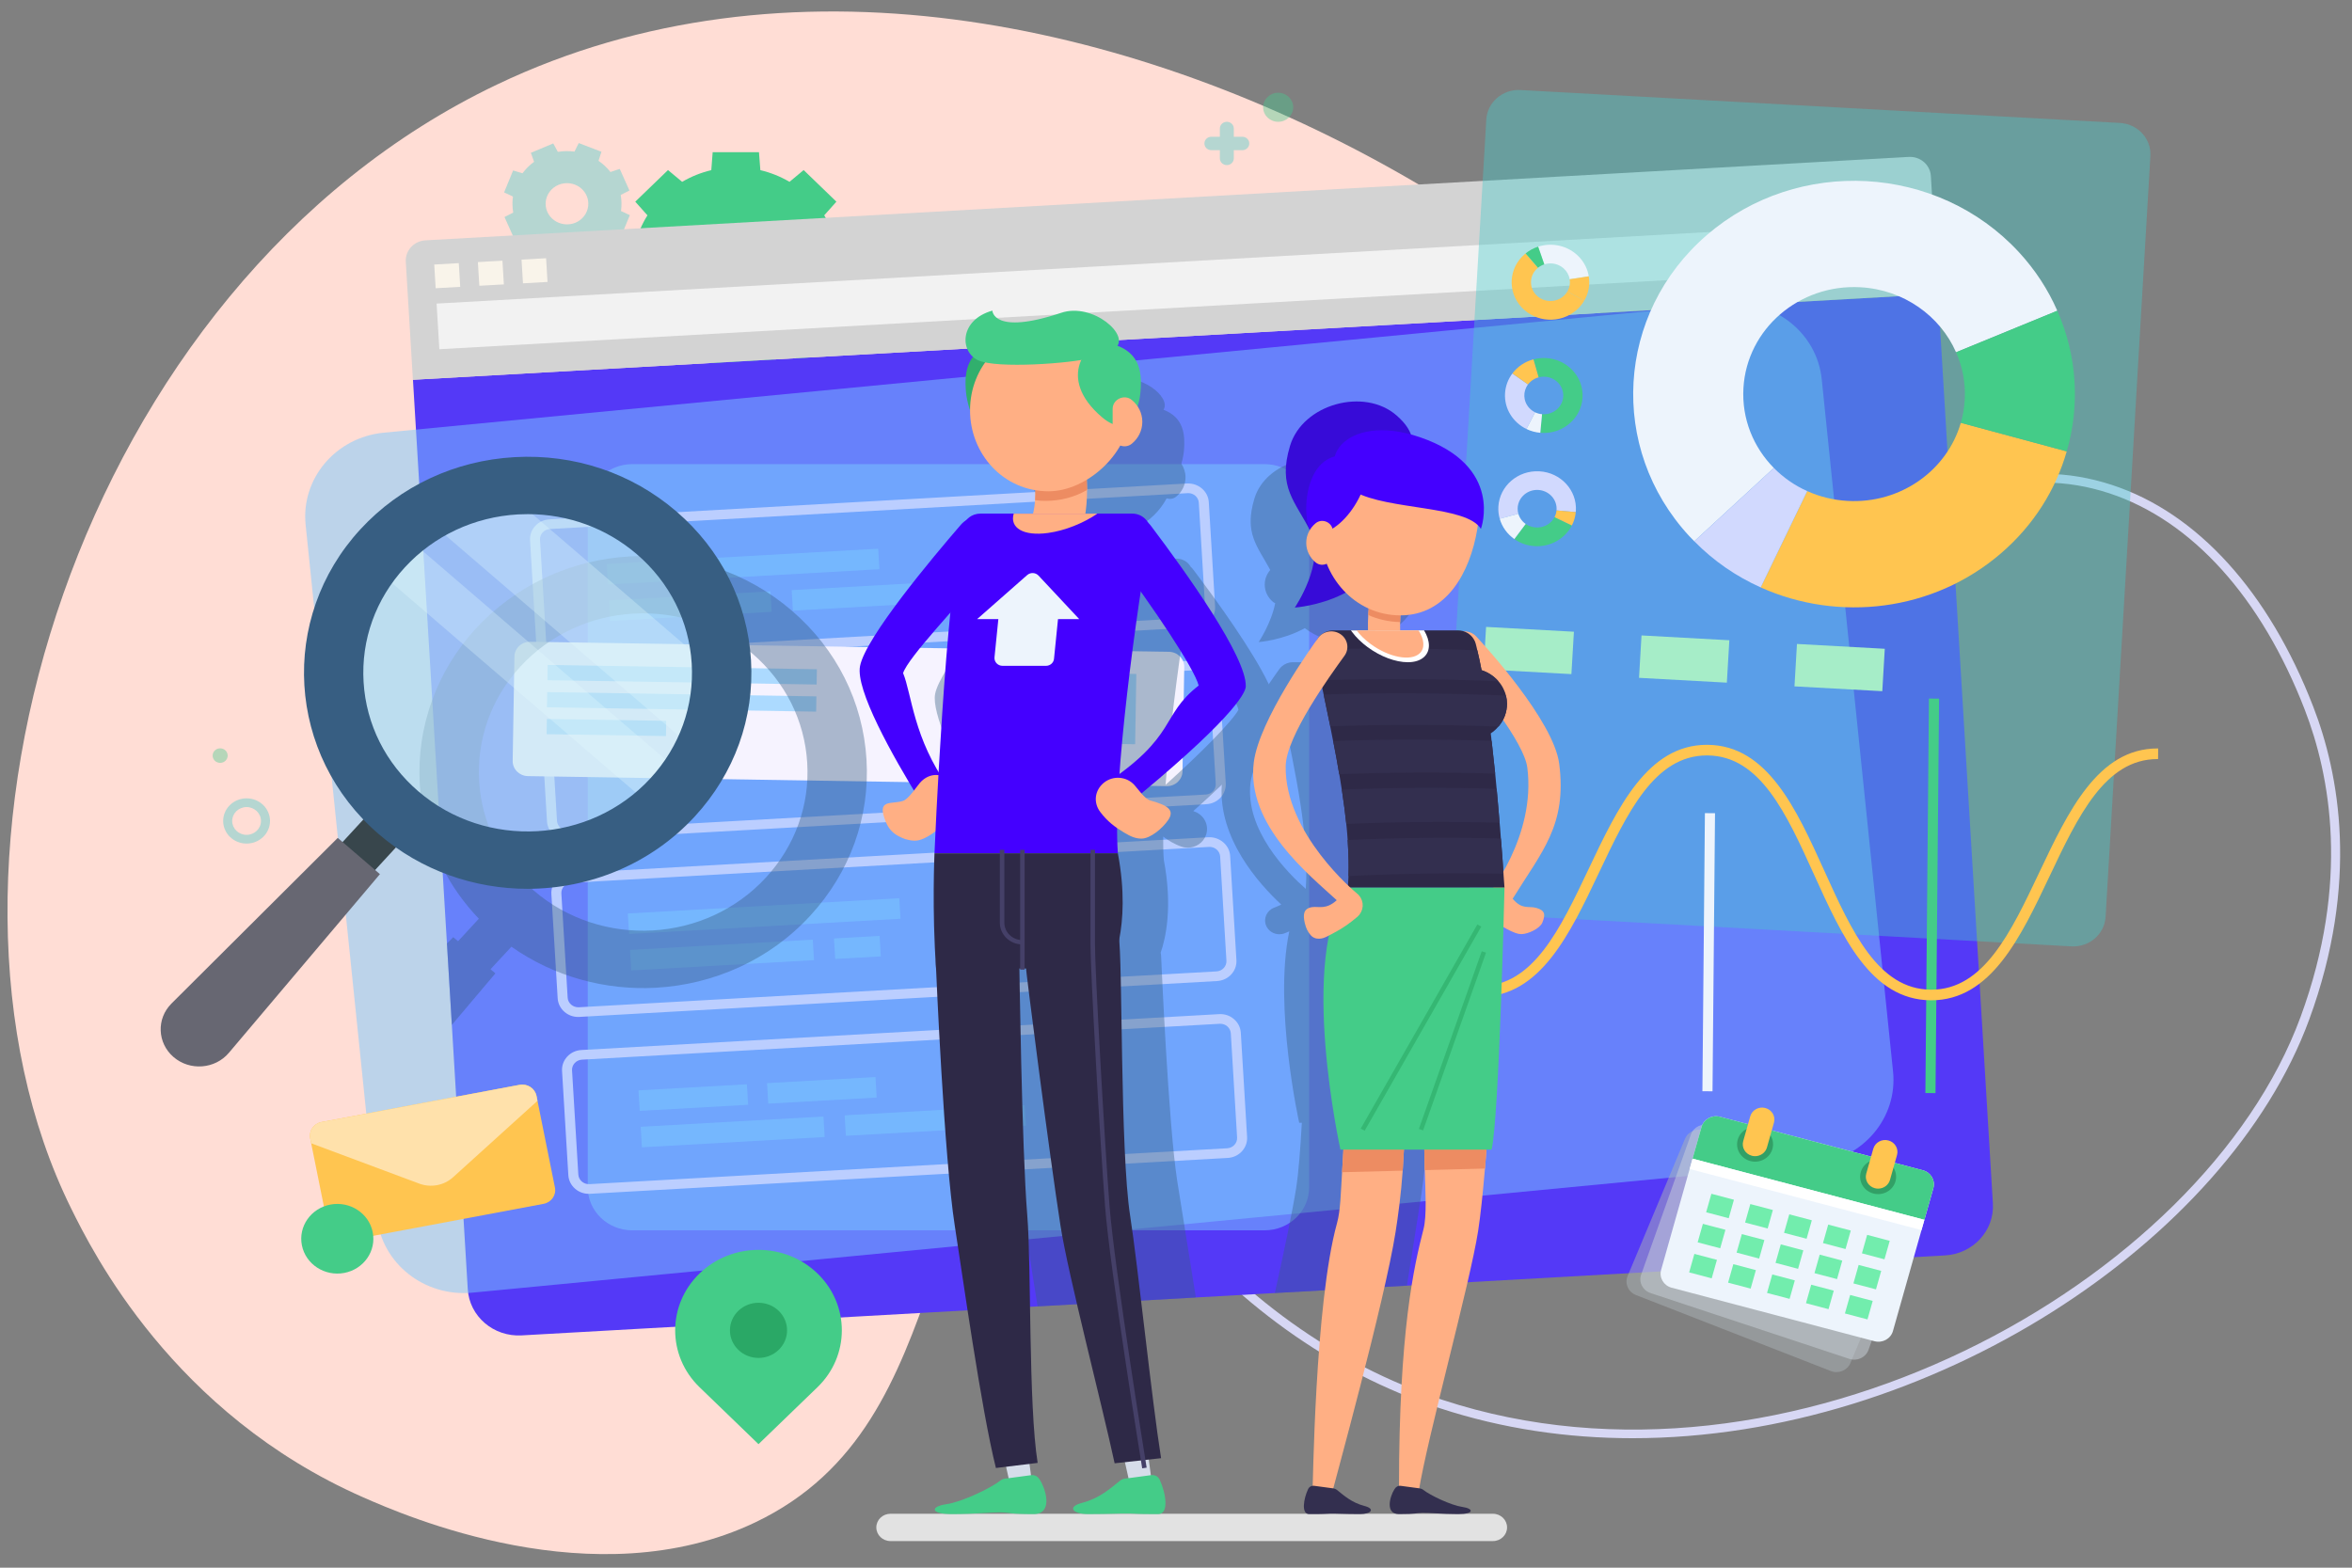 <?xml version="1.0" encoding="utf-8"?>
<!-- Generator: Adobe Illustrator 16.0.0, SVG Export Plug-In . SVG Version: 6.00 Build 0)  -->
<!DOCTYPE svg PUBLIC "-//W3C//DTD SVG 1.1//EN" "http://www.w3.org/Graphics/SVG/1.1/DTD/svg11.dtd">
<svg version="1.1" id="Layer_1" xmlns="http://www.w3.org/2000/svg" xmlns:xlink="http://www.w3.org/1999/xlink" x="0px" y="0px"
	 width="300px" height="200px" viewBox="0 0 300 200" enable-background="new 0 0 300 200" xml:space="preserve">
<rect x="0" y="0" width="300" height="200" fill="#808080" stroke="none"/>
<g>
	<path fill="#FFDDD5" d="M9.08,154.181c2.667,5.391,12.949,26.171,37.267,36.852c5.173,2.271,29.492,12.953,49.967,3.194
		c27.092-12.914,18.51-47.817,43.725-65.267c21.682-15.005,45.253,12.713,71.311-0.999c13.603-7.157,24.457-22.639,24.802-36.489
		c1.078-43.23-99.06-115.85-172.745-80.694C9.771,36.366-12.413,110.741,9.08,154.181z"/>
	<path fill="#D7D7F4" d="M208.238,183.481c-8.288,0-16.569-1.197-24.562-3.82c-27.919-9.168-49.426-35.911-57.531-71.539
		c-6.244-27.45-2.604-53.088,9.059-63.797c7.939-7.291,22.789-10.256,34.536-6.9c11.142,3.183,15.929,11.639,20.561,19.815
		c4.507,7.958,8.766,15.475,18.596,17.053c11.071,1.779,20.32-2.633,29.261-6.899c10.078-4.808,19.595-9.349,31.255-5.517
		c10.866,3.572,19.975,13.618,25.648,28.287c3.307,8.549,5.899,22.416-0.523,39.918l0,0
		C284.133,158.422,246.143,183.481,208.238,183.481z M159.413,37.152c-8.871,0-17.886,2.9-23.414,7.978
		c-11.382,10.452-14.889,35.67-8.729,62.754c8.017,35.244,29.242,61.683,56.777,70.724c43.96,14.435,96.897-14.825,109.403-48.898
		c6.309-17.186,3.77-30.779,0.53-39.157c-5.55-14.351-14.407-24.159-24.94-27.623c-11.21-3.686-20.519,0.758-30.373,5.461
		c-9.107,4.344-18.528,8.838-29.96,6.999c-10.384-1.667-14.771-9.414-19.416-17.616c-4.52-7.978-9.192-16.229-19.878-19.283
		C166.242,37.585,162.839,37.152,159.413,37.152z"/>
</g>
<g>
	<g>
		<path fill="#44CC88" d="M85.205,46.475l-4.176-4.033l1.555-1.743c-0.712-1.13-1.227-2.341-1.543-3.591l-2.373-0.169v-5.706
			l2.373-0.169c0.316-1.25,0.831-2.461,1.543-3.591l-1.555-1.743l4.176-4.033l1.803,1.502c1.171-0.686,2.424-1.186,3.719-1.49
			l0.175-2.292h5.906l0.177,2.292c1.293,0.305,2.548,0.804,3.718,1.49l1.804-1.502l4.176,4.033l-1.555,1.743
			c0.712,1.13,1.226,2.341,1.542,3.591l2.373,0.169v5.706l-2.373,0.169c-0.316,1.25-0.83,2.461-1.542,3.591l1.555,1.743
			l-4.176,4.033l-1.804-1.502c-1.17,0.688-2.425,1.185-3.718,1.49l-0.177,2.292h-5.906l-0.175-2.292
			c-1.295-0.305-2.55-0.802-3.719-1.49L85.205,46.475z M96.445,38.402c0.38-0.214,0.741-0.471,1.066-0.786
			c0.325-0.313,0.592-0.662,0.813-1.03c0.927-1.544,0.927-3.458,0-5.003c-0.221-0.366-0.488-0.714-0.813-1.029
			c-0.327-0.314-0.687-0.573-1.067-0.786c-1.598-0.896-3.581-0.896-5.18,0c-0.38,0.213-0.741,0.471-1.065,0.786
			c-0.327,0.314-0.594,0.663-0.813,1.029c-0.927,1.544-0.927,3.458,0,5.003c0.22,0.368,0.487,0.717,0.813,1.03
			c0.324,0.315,0.686,0.572,1.065,0.786C92.864,39.297,94.847,39.297,96.445,38.402z"/>
		<path opacity="0.4" fill="#46CCCC" d="M65.587,30.446l-1.237-2.76l1.114-0.563c-0.122-0.688-0.132-1.379-0.034-2.049l-1.129-0.53
			l1.147-2.797l1.198,0.363c0.406-0.553,0.903-1.05,1.478-1.469l-0.412-1.146l2.858-1.195l0.583,1.075
			c0.711-0.118,1.426-0.126,2.121-0.032l0.547-1.09l2.895,1.109l-0.375,1.156c0.572,0.392,1.088,0.872,1.523,1.427l1.187-0.397
			l1.235,2.76l-1.113,0.562c0.122,0.688,0.131,1.378,0.034,2.05l1.128,0.529l-1.147,2.796l-1.197-0.362
			c-0.405,0.553-0.903,1.051-1.478,1.472l0.412,1.146l-2.859,1.192l-0.581-1.075c-0.711,0.118-1.427,0.126-2.123,0.033l-0.547,1.09
			l-2.894-1.108l0.374-1.156c-0.573-0.393-1.088-0.872-1.522-1.429L65.587,30.446z M72.72,28.598
			c0.229-0.034,0.457-0.092,0.681-0.184c0.223-0.093,0.424-0.214,0.606-0.353c0.763-0.582,1.149-1.521,1.005-2.452
			c-0.034-0.221-0.095-0.442-0.191-0.657c-0.097-0.215-0.222-0.41-0.365-0.585c-0.603-0.74-1.575-1.111-2.538-0.972
			c-0.229,0.033-0.459,0.091-0.682,0.186c-0.222,0.092-0.424,0.212-0.605,0.351c-0.766,0.583-1.149,1.521-1.006,2.452
			c0.034,0.223,0.095,0.442,0.192,0.657c0.096,0.216,0.221,0.411,0.364,0.587C70.784,28.364,71.756,28.736,72.72,28.598z"/>
	</g>
	<g>
		<ellipse opacity="0.4" fill="#48CC90" cx="163.033" cy="13.684" rx="1.919" ry="1.854"/>
		<path opacity="0.4" fill="#46CCCC" d="M31.452,107.62c-1.646,0-2.987-1.293-2.987-2.885s1.34-2.886,2.987-2.886
			c1.648,0,2.988,1.294,2.988,2.886S33.101,107.62,31.452,107.62z M31.452,102.961c-1.011,0-1.836,0.795-1.836,1.774
			c0,0.978,0.825,1.773,1.836,1.773c1.014,0,1.836-0.796,1.836-1.773C33.289,103.756,32.466,102.961,31.452,102.961z"/>
		<path opacity="0.4" fill="#46CCCC" d="M157.373,20.206V19.16h1.086c0.489,0,0.887-0.384,0.887-0.858
			c0-0.475-0.397-0.858-0.887-0.858h-1.086v-1.048c0-0.476-0.396-0.858-0.888-0.858c-0.492,0-0.889,0.383-0.889,0.858v1.048h-1.083
			c-0.492,0-0.889,0.383-0.889,0.858c0,0.474,0.396,0.858,0.889,0.858h1.083v1.046c0,0.475,0.396,0.858,0.889,0.858
			C156.977,21.064,157.373,20.681,157.373,20.206z"/>
		<ellipse opacity="0.4" fill="#48CC90" cx="28.081" cy="96.397" rx="0.959" ry="0.927"/>
	</g>
	<g>
		<path fill="#5439F7" d="M254.195,153.529c0.209,3.462-2.525,6.429-6.108,6.631l-68.631,3.858l-6.273,0.355l-4.211,0.233
			l-6.365,0.355l-10.07,0.567l-8.332,0.468l-3.545,0.199l-8.309,0.468l-65.823,3.702c-3.583,0.202-6.657-2.438-6.865-5.899
			L52.674,48.449l194.522-10.948L254.195,153.529z"/>
		<path opacity="0.5" fill="#7BCAFF" d="M231.491,148.461L60.254,164.912c-6.114,0.589-11.563-3.723-12.172-9.627l-9.098-88.33
			c-0.607-5.905,3.855-11.168,9.969-11.756l171.238-16.452c6.113-0.588,11.563,3.724,12.171,9.629l9.099,88.329
			C242.068,142.61,237.605,147.873,231.491,148.461z"/>
		<path opacity="0.5" fill="#7BCAFF" d="M161.306,156.96H80.648c-3.136,0-5.678-2.454-5.678-5.481V64.695
			c0-3.026,2.542-5.482,5.678-5.482h80.657c3.134,0,5.676,2.456,5.676,5.482v86.783C166.981,154.506,164.439,156.96,161.306,156.96z
			"/>
		<g>
			<path fill="#D3D3D3" d="M247.191,37.507L52.667,48.451l-0.908-15.06c-0.085-1.425,1.039-2.647,2.514-2.729l189.187-10.644
				c1.474-0.083,2.739,1.003,2.825,2.428L247.191,37.507z"/>
			<polygon fill="#F2F2F2" points="243.374,34.011 56.039,44.552 55.688,38.73 243.023,28.191 			"/>
			<polygon fill="#F9F4EA" points="58.702,36.595 55.569,36.771 55.387,33.747 58.52,33.57 			"/>
			<polygon fill="#F9F4EA" points="64.269,36.282 61.138,36.458 60.956,33.433 64.087,33.257 			"/>
			<polygon fill="#F9F4EA" points="69.837,35.968 66.707,36.145 66.522,33.119 69.655,32.943 			"/>
		</g>
		<path fill="#BBCEFF" d="M71.024,84.607c-1.375,0-2.535-1.04-2.615-2.384l-0.802-13.29c-0.042-0.675,0.192-1.326,0.658-1.83
			c0.466-0.505,1.107-0.805,1.807-0.845l81.342-4.576c1.434-0.071,2.685,0.985,2.769,2.379l0.803,13.289
			c0.04,0.675-0.193,1.325-0.66,1.831c-0.465,0.506-1.105,0.806-1.805,0.845l-81.342,4.577
			C71.126,84.605,71.076,84.607,71.024,84.607z M151.567,62.912c-0.026,0-0.053,0-0.08,0.003l-81.341,4.576
			c-0.358,0.02-0.688,0.174-0.927,0.433c-0.239,0.259-0.358,0.592-0.338,0.937l0.802,13.291c0.042,0.712,0.675,1.265,1.42,1.22
			l81.343-4.578c0.359-0.02,0.687-0.173,0.925-0.432c0.239-0.259,0.358-0.592,0.338-0.938l-0.8-13.289
			C152.867,63.446,152.272,62.912,151.567,62.912z"/>
		<path fill="#BBCEFF" d="M72.385,107.173c-1.375,0-2.535-1.04-2.615-2.384L68.969,91.5c-0.085-1.394,1.02-2.594,2.464-2.675
			l81.342-4.576c1.438-0.069,2.685,0.986,2.769,2.38l0.802,13.289c0.085,1.395-1.021,2.594-2.464,2.676l-81.343,4.575
			C72.487,107.171,72.437,107.173,72.385,107.173z M152.928,85.478c-0.026,0-0.053,0-0.078,0.003l-81.342,4.576
			c-0.741,0.042-1.307,0.657-1.265,1.372l0.802,13.289c0.042,0.714,0.682,1.268,1.421,1.22l81.343-4.576
			c0.739-0.042,1.305-0.659,1.263-1.373l-0.801-13.288C154.229,86.012,153.634,85.478,152.928,85.478z"/>
		<path fill="#F6F3FF" d="M148.813,100.295l-81.471-1.281c-1.094-0.018-1.967-0.888-1.95-1.946l0.225-13.311
			c0.018-1.057,0.92-1.9,2.015-1.882l81.47,1.281c1.094,0.017,1.968,0.888,1.95,1.946l-0.223,13.309
			C150.811,99.469,149.908,100.313,148.813,100.295z"/>
		<path fill="#BBCEFF" d="M73.744,129.739c-0.643,0-1.255-0.224-1.738-0.642c-0.524-0.449-0.834-1.068-0.875-1.744l-0.801-13.287
			c-0.042-0.676,0.192-1.325,0.658-1.831c0.466-0.505,1.108-0.806,1.806-0.844l81.343-4.578c1.426-0.065,2.685,0.987,2.769,2.381
			l0.801,13.289c0.085,1.393-1.02,2.594-2.464,2.675l-81.341,4.576C73.847,129.738,73.796,129.739,73.744,129.739z M154.288,108.044
			c-0.024,0-0.052,0-0.078,0.003l-81.342,4.575c-0.358,0.021-0.688,0.175-0.926,0.433c-0.24,0.259-0.358,0.593-0.339,0.938
			l0.802,13.289c0.042,0.715,0.69,1.254,1.421,1.222l81.343-4.577c0.74-0.042,1.306-0.658,1.263-1.372l-0.801-13.288
			C155.589,108.577,154.994,108.044,154.288,108.044z"/>
		<path opacity="0.4" fill="#46CCCC" d="M264.207,120.734l-76.45-4.198c-2.28-0.125-4.024-2.012-3.896-4.213l5.717-97.077
			c0.129-2.203,2.082-3.886,4.362-3.761l76.45,4.198c2.281,0.125,4.024,2.011,3.895,4.214l-5.715,97.076
			C268.441,119.177,266.487,120.86,264.207,120.734z"/>
		<path fill="#BBCEFF" d="M75.105,152.305c-0.644,0-1.256-0.224-1.739-0.641c-0.523-0.449-0.834-1.069-0.875-1.745l-0.801-13.288
			c-0.042-0.675,0.192-1.324,0.659-1.83c0.465-0.504,1.107-0.806,1.805-0.844l81.343-4.576c0.715-0.042,1.374,0.185,1.895,0.635
			c0.524,0.449,0.835,1.069,0.875,1.745l0.801,13.288c0.084,1.394-1.021,2.594-2.463,2.676L75.262,152.3
			C75.208,152.304,75.157,152.305,75.105,152.305z M155.652,130.609c-0.027,0-0.055,0-0.081,0.002l-81.342,4.577
			c-0.358,0.021-0.688,0.173-0.926,0.433c-0.239,0.259-0.358,0.593-0.338,0.938l0.801,13.289c0.044,0.715,0.687,1.256,1.421,1.221
			l81.342-4.577c0.74-0.041,1.306-0.657,1.264-1.372l-0.802-13.289c-0.021-0.346-0.181-0.663-0.448-0.894
			C156.295,130.725,155.981,130.609,155.652,130.609z"/>
		<g opacity="0.6">
			
				<rect x="69.853" y="85.071" transform="matrix(1 0.016 -0.016 1 1.363 -1.357)" fill="#7BCAFF" width="34.338" height="1.947"/>
			
				<rect x="69.794" y="88.531" transform="matrix(1 0.016 -0.016 1 1.417 -1.355)" fill="#7BCAFF" width="34.338" height="1.946"/>
			<polygon fill="#7BCAFF" points="84.945,93.906 69.722,93.667 69.754,91.722 84.979,91.961 			"/>
		</g>
		<polygon opacity="0.6" fill="#7BCAFF" points="133.984,94.778 124.701,94.632 124.853,85.667 134.136,85.813 		"/>
		<polygon opacity="0.6" fill="#7BCAFF" points="144.788,94.948 135.506,94.803 135.657,85.837 144.94,85.982 		"/>
		<g>
			
				<rect x="221.195" y="113.607" transform="matrix(0.009 -1 1 0.009 129.987 359.617)" fill="#44CC88" width="50.325" height="1.292"/>
			
				<rect x="180.897" y="129.84" transform="matrix(0.009 -1 1 0.009 57.261 318.727)" fill="#EDF4FC" width="16.944" height="1.291"/>
			
				<rect x="200.133" y="120.804" transform="matrix(0.009 -1 1 0.009 94.538 338.259)" fill="#EDF4FC" width="35.477" height="1.29"/>
			<path fill="#FFC550" d="M246.343,127.613c-0.028,0-0.057,0-0.086,0c-7.638-0.063-11.314-8.178-14.87-16.026
				c-3.531-7.795-6.866-15.158-13.596-15.212c-0.025,0-0.05,0-0.074,0c-6.681,0-10.131,7.282-13.782,14.992
				c-3.677,7.759-7.479,15.784-15.06,15.784c-0.029,0-0.058,0-0.087,0l0.012-1.355c0.024,0,0.051,0,0.075,0
				c6.681,0,10.131-7.282,13.784-14.992c3.676-7.76,7.477-15.784,15.057-15.784c0.028,0,0.058,0,0.087,0.001
				c7.638,0.061,11.314,8.175,14.87,16.024c3.531,7.797,6.866,15.16,13.596,15.215c0.024,0,0.05,0,0.073,0
				c6.683,0,10.133-7.284,13.785-14.993c3.678-7.76,7.48-15.783,15.061-15.783c0.029,0,0.058,0,0.088,0l-0.012,1.354
				c-0.025,0-0.052,0-0.076,0c-6.682,0-10.131,7.284-13.783,14.993C257.727,119.591,253.925,127.613,246.343,127.613z"/>
		</g>
		<g>
			<polygon fill="#A6EDC8" points="228.887,87.564 229.204,82.154 240.406,82.77 240.089,88.18 			"/>
			<polygon fill="#A6EDC8" points="209.059,86.476 209.377,81.066 220.58,81.681 220.262,87.091 			"/>
			<polygon fill="#A6EDC8" points="189.232,85.387 189.551,79.978 200.754,80.593 200.434,86.002 			"/>
		</g>
		<polygon opacity="0.5" fill="#7BCAFF" points="114.859,117.208 80.237,119.154 80.078,116.541 114.702,114.595 		"/>
		<polygon opacity="0.5" fill="#7BCAFF" points="103.826,122.491 80.517,123.802 80.359,121.188 103.669,119.878 		"/>
		<polygon opacity="0.5" fill="#7BCAFF" points="112.35,122.012 106.533,122.338 106.375,119.725 112.192,119.398 		"/>
		<polygon opacity="0.5" fill="#7BCAFF" points="112.169,72.619 77.547,74.567 77.39,71.952 112.012,70.004 		"/>
		<polygon opacity="0.5" fill="#7BCAFF" points="98.432,78.054 77.827,79.214 77.669,76.599 98.275,75.44 		"/>
		<polygon opacity="0.5" fill="#7BCAFF" points="122.952,76.674 101.137,77.901 100.979,75.288 122.793,74.061 		"/>
		<polygon opacity="0.5" fill="#7BCAFF" points="95.423,140.943 81.598,141.721 81.44,139.106 95.267,138.33 		"/>
		<polygon opacity="0.5" fill="#7BCAFF" points="111.82,140.021 97.995,140.798 97.836,138.184 111.664,137.406 		"/>
		<polygon opacity="0.5" fill="#7BCAFF" points="105.188,145.056 81.877,146.367 81.72,143.753 105.03,142.443 		"/>
		<polygon opacity="0.5" fill="#7BCAFF" points="130.859,143.612 107.894,144.903 107.736,142.289 130.701,140.998 		"/>
		<path opacity="0.4" fill="#375E82" d="M100.996,77.903c-5.685-4.888-13.012-7.349-20.626-6.92
			c-7.6,0.428-14.582,3.694-19.656,9.187c-2.53,2.746-4.396,5.858-5.58,9.136c-1.285,3.485-1.804,7.157-1.586,10.788
			c0.221,3.642,1.178,7.231,2.872,10.549c1.19,2.359,2.748,4.565,4.657,6.563l-2.649,2.873l-0.617-0.518l-0.804,0.8l0.625,10.393
			l5.555-6.571l-0.62-0.532l2.664-2.874c5.483,3.859,12.042,5.594,18.458,5.234c7.294-0.411,14.44-3.512,19.655-9.188
			c5.073-5.505,7.622-12.582,7.179-19.924C110.079,89.547,106.697,82.803,100.996,77.903z M97.688,111.961
			c-7.683,8.339-20.948,9.084-29.593,1.665c-8.633-7.419-9.406-20.245-1.724-28.58c3.722-4.042,8.857-6.448,14.438-6.763
			c5.596-0.314,10.97,1.5,15.154,5.096c4.183,3.597,6.675,8.542,7,13.947C103.29,102.716,101.41,107.921,97.688,111.961z"/>
		<g>
			<polygon fill="#38464C" points="42.036,109.225 46.188,112.792 52.923,105.479 48.773,101.913 "/>
			<path fill="#676772" d="M22.138,134.856L22.138,134.856c2.084,1.791,5.293,1.545,7.058-0.543l19.264-22.793l-5.38-4.624
				l-21.203,21.126C19.935,129.957,20.054,133.064,22.138,134.856z"/>
			<path opacity="0.6" fill="#BDE5F2" d="M42.594,87.235c0.796,13.18,12.499,23.238,26.143,22.471
				c5.87-0.331,11.151-2.621,15.187-6.163c1.429-1.237,2.71-2.644,3.8-4.185c0.659-0.932,1.266-1.919,1.795-2.961
				c1.563-3.049,2.463-6.471,2.536-10.068c0.008-0.616,0-1.246-0.038-1.874c-0.795-13.18-12.513-23.251-26.159-22.484
				c-0.65,0.037-1.315,0.103-1.946,0.183c-3.69,0.486-7.09,1.749-10.044,3.601c-1.009,0.627-1.954,1.326-2.836,2.063
				c-1.458,1.228-2.756,2.619-3.864,4.133C43.995,76.235,42.253,81.567,42.594,87.235z"/>
			<path opacity="0.3" fill="#E3FBFF" d="M53.868,65.755l35.651,30.642c1.563-3.049,2.463-6.471,2.536-10.068L63.912,62.154
				C60.222,62.641,56.822,63.903,53.868,65.755z"/>
			<path opacity="0.3" fill="#E3FBFF" d="M47.167,71.951l36.756,31.592c1.429-1.237,2.71-2.644,3.8-4.185l-36.692-31.54
				C49.573,69.046,48.275,70.437,47.167,71.951z"/>
			<path fill="#375E82" d="M67.286,113.391c-6.752,0-13.526-2.294-18.957-6.961c-11.755-10.105-12.808-27.563-2.347-38.916
				c5.069-5.5,12.05-8.765,19.661-9.193c7.623-0.429,14.938,2.032,20.631,6.926c5.695,4.895,9.075,11.638,9.519,18.988
				c0.442,7.35-2.105,14.427-7.172,19.928C82.991,110.273,75.154,113.391,67.286,113.391z M67.33,65.592
				c-0.415,0-0.83,0.011-1.247,0.033c-5.591,0.315-10.718,2.714-14.441,6.753c-3.722,4.04-5.592,9.238-5.267,14.637
				c0.327,5.399,2.808,10.353,6.991,13.947c8.635,7.422,21.911,6.673,29.595-1.665c3.722-4.04,5.593-9.24,5.268-14.638
				c-0.326-5.398-2.809-10.351-6.992-13.947C77.366,67.386,72.468,65.592,67.33,65.592z"/>
 				<animateTransform attributeName="transform" attributeType="XML" type="translate" dur="7s" values="0,15;0,-15;0,15" repeatCount="indefinite" />
		</g>
		<g>
			<g>
				<path fill="#FFC550" d="M224.582,74.941c9.9,4.453,21.998,3.104,30.658-4.362c4.184-3.604,6.985-8.136,8.373-12.995
					l-13.509-3.645c-1.743,6.06-7.67,10.337-14.422,9.966c-1.852-0.103-3.595-0.539-5.17-1.254L224.582,74.941z"/>
				<path fill="#EDF4FC" d="M215.467,68.397c0.207,0.224,0.424,0.439,0.64,0.655l10.148-9.351c-2.601-2.638-4.109-6.27-3.877-10.204
					c0.442-7.527,7.117-13.278,14.907-12.851c5.552,0.304,10.179,3.665,12.212,8.295l12.913-5.298
					c-1.163-2.67-2.803-5.209-4.908-7.487c-10.354-11.208-28.171-12.187-39.773-2.185C206.116,39.981,205.112,57.192,215.467,68.397
					z"/>
				<path fill="#44CC88" d="M250.601,51.048c-0.059,1.004-0.231,1.973-0.496,2.893l13.509,3.645
					c1.703-5.868,1.331-12.219-1.203-17.94l-12.913,5.298C250.325,46.809,250.729,48.883,250.601,51.048z"/>
				<path fill="#D1D9FE" d="M216.106,69.052c2.483,2.53,5.372,4.5,8.476,5.889l5.931-12.289c-1.614-0.717-3.047-1.729-4.258-2.951
					L216.106,69.052z"/>
			</g>
			<g>
				<path fill="#EDF4FC" d="M196.192,31.468c1.821-0.587,3.904-0.118,5.264,1.352c0.656,0.71,1.052,1.555,1.193,2.43l-2.434,0.377
					c-0.18-1.093-1.125-1.953-2.313-2.018c-0.325-0.018-0.639,0.025-0.928,0.119L196.192,31.468z"/>
				<path fill="#FFC550" d="M194.466,32.436c0.041-0.035,0.083-0.069,0.125-0.102l1.579,1.828c-0.508,0.411-0.846,1.016-0.887,1.707
					c-0.078,1.324,0.968,2.456,2.338,2.531c0.976,0.053,1.853-0.444,2.303-1.213l2.146,1.174c-0.259,0.443-0.597,0.855-1.013,1.213
					c-2.039,1.757-5.169,1.585-6.989-0.383C192.247,37.217,192.426,34.193,194.466,32.436z"/>
				<path fill="#FFC550" d="M200.243,36.142c0.011-0.178,0-0.35-0.027-0.515l2.434-0.377c0.176,1.057-0.019,2.161-0.579,3.11
					l-2.146-1.174C200.107,36.875,200.221,36.521,200.243,36.142z"/>
				<path fill="#44CC88" d="M194.591,32.333c0.485-0.394,1.03-0.682,1.602-0.865l0.783,2.26c-0.298,0.095-0.568,0.243-0.806,0.433
					L194.591,32.333z"/>
			</g>
			<g>
				<path fill="#44CC88" d="M200.492,67.037c-0.858,1.658-2.676,2.751-4.712,2.638c-0.983-0.054-1.883-0.381-2.623-0.904
					l1.445-1.928c0.926,0.649,2.225,0.612,3.112-0.152c0.243-0.21,0.434-0.454,0.569-0.72L200.492,67.037z"/>
				<path fill="#D1D9FE" d="M201.005,65.172c-0.004,0.053-0.01,0.106-0.014,0.16l-2.456-0.215c0.06-0.637-0.144-1.297-0.622-1.814
					c-0.913-0.987-2.482-1.075-3.506-0.191c-0.729,0.629-0.985,1.579-0.74,2.43l-2.377,0.636c-0.142-0.49-0.203-1.013-0.171-1.548
					c0.153-2.635,2.493-4.652,5.222-4.503C199.072,60.277,201.159,62.538,201.005,65.172z"/>
				<path fill="#EDF4FC" d="M194.206,66.499c0.121,0.132,0.255,0.248,0.396,0.345l-1.445,1.928
					c-0.899-0.627-1.566-1.539-1.867-2.594l2.377-0.636C193.765,65.887,193.944,66.215,194.206,66.499z"/>
				<path fill="#FFC550" d="M200.991,65.332c-0.056,0.609-0.229,1.186-0.499,1.706l-2.208-1.065c0.14-0.268,0.223-0.558,0.251-0.855
					L200.991,65.332z"/>
			</g>
			<g>
				<path fill="#D1D9FE" d="M194.701,54.731c-1.717-0.829-2.849-2.583-2.732-4.55c0.056-0.95,0.395-1.818,0.935-2.533l1.997,1.396
					c-0.673,0.895-0.633,2.149,0.158,3.006c0.217,0.236,0.47,0.419,0.744,0.55L194.701,54.731z"/>
				<path fill="#44CC88" d="M196.63,55.227c-0.055-0.003-0.109-0.009-0.163-0.013l0.222-2.372c0.66,0.058,1.343-0.139,1.876-0.599
					c1.024-0.883,1.113-2.399,0.201-3.388c-0.651-0.703-1.636-0.951-2.519-0.713l-0.656-2.297c0.507-0.137,1.049-0.196,1.602-0.167
					c2.729,0.151,4.817,2.411,4.662,5.045C201.7,53.361,199.359,55.377,196.63,55.227z"/>
				<path fill="#FFC550" d="M195.257,48.662c-0.135,0.118-0.254,0.247-0.356,0.382l-1.997-1.396
					c0.649-0.869,1.595-1.514,2.688-1.804l0.656,2.297C195.892,48.234,195.553,48.407,195.257,48.662z"/>
				<path fill="#EDF4FC" d="M196.467,55.214c-0.632-0.055-1.228-0.221-1.766-0.482l1.102-2.132c0.278,0.135,0.579,0.215,0.886,0.242
					L196.467,55.214z"/>
			</g>
		</g>
	</g>
	<g>
		<path opacity="0.5" fill="#ABB2B7" d="M243.353,156.364l-7.328,17.525c-0.397,0.95-1.514,1.408-2.498,1.024l-24.864-9.698
			c-0.984-0.384-1.458-1.463-1.062-2.414l7.328-17.526c0.398-0.949,1.515-1.408,2.498-1.023l24.866,9.7
			C243.276,154.334,243.75,155.414,243.353,156.364z"/>
		<path opacity="0.5" fill="#CAD3DB" d="M244.676,154.329l-6.347,17.882c-0.345,0.969-1.435,1.483-2.439,1.151l-25.366-8.4
			c-1.004-0.334-1.536-1.386-1.192-2.354l6.348-17.882c0.344-0.97,1.435-1.483,2.438-1.151l25.366,8.401
			C244.487,152.309,245.021,153.36,244.676,154.329z"/>
		<path fill="#EDF4FC" d="M246.604,151.574l-5.157,18.234c-0.278,0.988-1.333,1.569-2.355,1.3l-25.869-6.824
			c-1.023-0.271-1.624-1.288-1.346-2.276l5.155-18.234c0.279-0.988,1.334-1.569,2.356-1.299l25.871,6.823
			C246.281,149.568,246.883,150.585,246.604,151.574z"/>
		<path fill="#44CC88" d="M246.604,151.574l-1.145,4.045l-29.571-7.8l1.144-4.046c0.279-0.988,1.334-1.569,2.356-1.299l25.871,6.823
			C246.281,149.568,246.883,150.585,246.604,151.574z"/>
		<polygon fill="#FFFFFF" points="245.087,156.935 215.516,149.135 215.888,147.819 245.459,155.619 		"/>
		<path fill="#32A066" d="M226.076,146.568c-0.334,1.182-1.596,1.878-2.818,1.555c-1.223-0.322-1.943-1.541-1.61-2.722
			c0.335-1.182,1.597-1.877,2.819-1.555C225.689,144.17,226.41,145.388,226.076,146.568z"/>
		<path fill="#32A066" d="M241.771,150.709c-0.334,1.182-1.596,1.877-2.819,1.555c-1.222-0.323-1.942-1.542-1.609-2.723
			c0.335-1.181,1.597-1.877,2.819-1.555C241.385,148.308,242.104,149.527,241.771,150.709z"/>
		<g>
			<g>
				<path fill="#FFC550" d="M223.863,147.501c-0.136,0-0.275-0.018-0.414-0.054c-0.835-0.221-1.329-1.055-1.101-1.861l0.896-3.167
					c0.229-0.81,1.093-1.29,1.927-1.063c0.837,0.22,1.329,1.054,1.101,1.861l-0.895,3.167
					C225.186,147.058,224.554,147.501,223.863,147.501z"/>
				<path fill="#FFC550" d="M239.558,151.641c-0.138,0-0.276-0.018-0.415-0.053c-0.836-0.22-1.329-1.055-1.1-1.862l0.896-3.168
					c0.227-0.81,1.087-1.288,1.928-1.064c0.835,0.221,1.328,1.055,1.1,1.862l-0.896,3.169
					C240.88,151.199,240.247,151.641,239.558,151.641z"/>
			</g>
		</g>
		<polygon fill="#72EDAD" points="220.499,155.417 217.62,154.658 218.289,152.299 221.164,153.058 		"/>
		<polygon fill="#72EDAD" points="240.367,160.657 237.491,159.898 238.157,157.539 241.035,158.3 		"/>
		<polygon fill="#72EDAD" points="235.399,159.348 232.523,158.589 233.19,156.23 236.067,156.988 		"/>
		<polygon fill="#72EDAD" points="230.433,158.037 227.556,157.279 228.223,154.92 231.101,155.679 		"/>
		<polygon fill="#72EDAD" points="225.466,156.728 222.589,155.968 223.256,153.609 226.132,154.368 		"/>
		<polygon fill="#72EDAD" points="219.413,159.251 216.537,158.494 217.204,156.134 220.082,156.893 		"/>
		<polygon fill="#72EDAD" points="239.283,164.492 236.406,163.734 237.073,161.375 239.95,162.133 		"/>
		<polygon fill="#72EDAD" points="234.316,163.184 231.438,162.424 232.105,160.063 234.983,160.822 		"/>
		<polygon fill="#72EDAD" points="229.348,161.872 226.472,161.113 227.139,158.754 230.016,159.513 		"/>
		<polygon fill="#72EDAD" points="224.382,160.563 221.504,159.803 222.173,157.443 225.048,158.201 		"/>
		<polygon fill="#72EDAD" points="218.329,163.086 215.453,162.327 216.119,159.967 218.997,160.726 		"/>
		<polygon fill="#72EDAD" points="238.199,168.326 235.321,167.567 235.989,165.208 238.866,165.967 		"/>
		<polygon fill="#72EDAD" points="233.231,167.017 230.354,166.258 231.021,163.897 233.898,164.656 		"/>
		<polygon fill="#72EDAD" points="228.265,165.705 225.387,164.947 226.056,162.588 228.932,163.347 		"/>
		<polygon fill="#72EDAD" points="223.297,164.396 220.42,163.638 221.087,161.277 223.965,162.036 		"/>
	</g>
	<g>
		<path fill="#FFC550" d="M39.566,145.233l2.353,11.688c0.195,0.967,1.154,1.592,2.156,1.404l25.255-4.742
			c1.001-0.188,1.649-1.112,1.454-2.081l-2.352-11.688c-0.195-0.967-1.157-1.603-2.158-1.414l-25.255,4.742
			C40.018,143.33,39.373,144.267,39.566,145.233z"/>
		<path fill="#FFE1AB" d="M39.564,145.225l0.129,0.633l13.783,5.144c1.477,0.552,3.151,0.237,4.307-0.809l10.775-9.754l-0.125-0.624
			c-0.196-0.968-1.166-1.601-2.168-1.412l-25.246,4.74C40.021,143.328,39.372,144.261,39.564,145.225z"/>
		<path fill="#44CC88" d="M38.509,158.882c0.485,2.409,2.899,3.981,5.393,3.515c2.494-0.469,4.122-2.8,3.637-5.208
			c-0.483-2.408-2.899-3.982-5.392-3.515C39.653,154.144,38.024,156.476,38.509,158.882z"/>
	</g>
	<g>
		<path fill="#44CC88" d="M104.265,176.979l-7.517,7.261l-7.517-7.261c-4.15-4.007-4.15-10.508,0-14.518
			c4.15-4.009,10.882-4.009,15.034,0C108.417,166.474,108.414,172.973,104.265,176.979z"/>
		<path fill="#2AA866" d="M99.325,172.208c-1.424,1.375-3.729,1.376-5.153,0c-1.422-1.372-1.422-3.602,0-4.974
			c1.423-1.375,3.729-1.375,5.153,0C100.747,168.607,100.746,170.836,99.325,172.208z"/>
	</g>
	<g opacity="0.4">
		<path fill="#375E82" d="M162.93,90.824c0.022-0.834-0.394-2.07-1.094-3.536c-2.071-4.324-6.629-10.649-9.657-14.651
			c-0.091-0.122-0.183-0.222-0.298-0.321c-0.334-0.613-1.013-1.045-1.807-1.045h-5.306c0.207-1.39,0.218-2.791,0.161-3.924
			c1.658-0.845,3.016-2.156,3.879-3.768c0.403,0.123,0.852,0.078,1.22-0.223c0.726-0.588,1.185-1.479,1.185-2.468
			c0-0.645-0.208-1.234-0.529-1.733c0.172-0.567,0.287-1.167,0.333-1.701c0.162-1.99-0.012-4.191-2.611-5.181
			c1.034-1.566-2.993-4.857-6.365-3.735c-7.746,2.59-7.791-0.244-7.791-0.244c-3.349,0.946-3.671,3.924-2.187,5.235
			c-0.864,1.101-0.921,2.558-0.806,3.924c0.023,0.278,0.081,0.611,0.149,0.966c-0.034,0.334-0.069,0.667-0.069,1.012
			c0,4.446,3.373,8.136,7.78,8.826c0.023,1.111-0.058,2.234-0.277,3.012h-5.938c-0.645,0-1.231,0.289-1.61,0.757
			c-0.22,0.131-0.416,0.288-0.587,0.488c-3.235,3.733-10.819,12.794-11.429,16.018c-0.46,2.401,2.509,8.715,5.409,14.151
			c-0.289,0.21-0.587,0.398-0.829,0.479c-1.289,0.433-1.967,1.788-1.53,3.035c0.356,0.987,1.312,1.6,2.336,1.6
			c0.265,0,0.541-0.046,0.805-0.134c0.897-0.301,1.715-0.812,2.394-1.334c-0.104,2.09-0.161,3.379-0.161,3.379
			s-0.288,6.381,0.172,12.839c0.104,2.512,0.967,21.908,2.129,29.334c0.518,3.301,1.449,9.17,2.348,14.784l8.309-0.468
			c-0.932-5.825-1.922-12.071-2.463-15.516c-1.024-6.537-1.842-24.033-2.014-27.936h3.659c0.139,3.247,0.99,21.888,2.117,29.135
			c0.496,3.168,1.381,8.704,2.245,14.117l8.332-0.468c-0.909-5.625-1.853-11.538-2.372-14.849
			c-1.151-7.338-2.047-28.502-2.059-28.714c0-0.144-0.034-0.277-0.058-0.421c0.645-1.846,1.542-5.836,0.404-11.839
			c-0.07-0.867-0.092-1.867-0.081-2.979c0.656,0.501,1.461,0.989,2.325,1.278c0.264,0.1,0.541,0.135,0.805,0.135
			c1.025,0,1.98-0.612,2.325-1.603c0.45-1.232-0.23-2.601-1.52-3.022c-0.022-0.011-0.068-0.033-0.092-0.045
			c1.381-1.233,2.578-2.346,3.626-3.346C162.849,93.401,162.905,91.534,162.93,90.824z M128.252,98.926
			c-2.118-4.146-3.994-8.337-4.108-9.604c0.368-1.146,2.659-4.313,5.456-7.847C129.035,86.876,128.587,93.467,128.252,98.926z
			 M148.669,100.125c0.507-6.668,1.542-14.638,2.464-20.664c3.417,4.813,6.467,9.605,6.836,11.084
			C157.187,92.034,152.928,96.303,148.669,100.125z"/>
		<path fill="#375E82" d="M187.649,115.8c-0.241-0.089-0.781-0.322-1.347-0.634c1.808-2.69,5.054-8.637,4.167-15.584
			c-0.633-4.879-8.493-13.45-9.392-14.405c-0.368-0.39-0.874-0.579-1.381-0.579c-0.219-0.065-0.449-0.111-0.69-0.111h-6.536
			c-0.024-0.845,0.011-1.69,0.079-2.435c5.03-0.177,9.058-4.157,9.058-9.059c0,0,2.66-7.08-6.87-10.36
			c-0.357-0.122-0.702-0.21-1.059-0.3c-0.242-0.688-0.725-1.389-1.612-2.167c-3.647-3.202-10.621-1.312-12.061,3.424
			c-1.347,4.458,0.381,6.079,2.015,9.125c-0.438,0.513-0.702,1.157-0.702,1.867c0,0.89,0.414,1.679,1.059,2.212
			c0.092,0.067,0.184,0.123,0.275,0.156c-0.506,2.59-2.106,4.958-2.106,4.958s3.038-0.202,5.882-1.768
			c0.76,0.578,1.611,1.034,2.532,1.356c-0.081,0.734-0.162,1.8-0.127,2.99h-3.936c-0.542,0-1.025,0.2-1.393,0.522l-0.151,0.145
			c-0.021,0.033-0.057,0.056-0.079,0.089c-0.023,0.034-0.057,0.066-0.081,0.1c-0.172,0.233-0.678,0.945-1.357,1.945
			c-2.004,2.967-5.467,8.538-5.927,12.105c-0.035,0.245-0.059,0.489-0.069,0.733c-0.473,6.815,4.695,12.593,7.584,15.274
			c-0.38,0.188-0.714,0.333-0.908,0.4c-0.934,0.354-1.394,1.378-1.025,2.278c0.276,0.688,0.967,1.112,1.692,1.112
			c0.218,0,0.448-0.034,0.667-0.123c0.069-0.022,0.288-0.11,0.598-0.244c-2.025,9.604,1.267,24.421,1.267,24.421h0.335
			c-0.186,3.334-0.415,6.335-0.726,8.337c-0.472,2.99-1.565,8.182-2.717,13.382l6.365-0.355c1.023-4.734,1.968-9.325,2.416-12.148
			c0.356-2.245,0.611-5.58,0.794-9.215h3.902c-0.254,3.323-0.554,6.325-0.863,8.337c-0.449,2.923-1.232,7.814-2.038,12.793
			l6.273-0.355c0.724-4.546,1.405-8.882,1.829-11.56c0.346-2.233,0.68-5.569,0.955-9.215h0.575c0.622-2.59,1.129-17.584,1.336-25.21
			c1.059,0.6,2.014,0.978,2.176,1.033c0.218,0.089,0.438,0.123,0.667,0.123c0.725,0,1.404-0.424,1.691-1.112
			C189.042,117.178,188.582,116.154,187.649,115.8z M166.554,113.398c-2.29-2.001-7.813-7.536-7.043-13.572
			c0.287-2.168,2.313-5.825,4.167-8.761C165.161,98.303,167.025,106.617,166.554,113.398z M182.161,91.978
			c2.324,2.968,4.465,6.213,4.695,8.037c0.609,4.768-1.197,9.092-2.705,11.75C183.887,107.963,183.185,98.87,182.161,91.978z"/>
	</g>
	<g>
		<path fill="#E2E2E2" d="M113.58,196.605h76.843c0.998,0,1.805-0.78,1.805-1.742l0,0c0-0.963-0.807-1.743-1.805-1.743H113.58
			c-0.997,0-1.804,0.78-1.804,1.743l0,0C111.776,195.825,112.583,196.605,113.58,196.605z"/>
		<g>
			<g>
				<polygon fill="#D6DDEA" points="147.005,189.801 146.029,182.455 142.453,181.938 144.175,189.625 				"/>
				<path fill="#44CC88" d="M143.491,188.641c-0.231,0.03-0.451,0.114-0.625,0.254c-1.224,0.982-2.626,2.259-4.829,2.828
					c-1.997,0.515-1.204,1.439,0.757,1.439c2.881,0,4.033-0.108,5.317-0.076c1.284,0.03,0.451,0.076,3.61,0.076
					c1.45,0,0.971-2.73,0.203-4.375c-0.212-0.449-0.62-0.662-1.147-0.588L143.491,188.641z"/>
			</g>
			<g>
				<polygon fill="#D6DDEA" points="131.716,189.801 130.741,182.455 127.164,181.938 128.887,189.625 				"/>
				<path fill="#44CC88" d="M128.203,188.641c-0.23,0.03-0.449,0.114-0.625,0.254c-1.225,0.982-4.948,2.736-6.859,3.003
					c-2.047,0.286-2.152,1.265,0.73,1.265c2.88,0,4.993-0.249,6.278-0.215c1.284,0.031,0.95,0.215,4.11,0.215
					c2.424,0,1.665-2.986,0.797-4.375c-0.265-0.423-0.619-0.662-1.146-0.588L128.203,188.641z"/>
			</g>
			<path fill="#31AF6D" d="M127.666,43.703c2.129-0.37,6.104,3.782,1.151,9.936c-3.524,4.377-5.406-1.238-5.611-3.693
				C122.991,47.368,123.278,44.467,127.666,43.703z"/>
			<path fill="#4400FF" d="M126.49,66.583c-1.178-0.95-2.931-0.797-3.914,0.342c-3.643,4.216-12.19,14.419-12.88,18.063
				c-0.565,2.987,3.956,11.168,7.839,17.444l3.44-2.015c-4.471-6.207-4.687-11.904-5.785-14.546
				c0.646-1.993,6.822-8.492,11.987-14.471C128.161,70.262,127.668,67.532,126.49,66.583z"/>
			<path fill="#FFAF84" d="M115.465,107.05c-1.295-0.464-2.006-1.068-2.463-2.157c-1.287-3.067,0.734-2.23,2.185-2.718
				c0.72-0.24,1.752-1.852,2.155-2.308c0.995-1.131,2.485-1.353,3.655-0.391c1.168,0.961,0.902,2.415,0.314,3.785
				c-0.335,0.779-0.977,2.402-3.151,3.548C117.202,107.316,116.617,107.372,115.465,107.05z"/>
			<path fill="#FFAF84" d="M138.656,62.511c0,2.312-0.333,5.147-1.646,7.158c-1.691,2.58-2.025,3.113-2.06,3.168
				c-0.622,0.989-1.703,1.535-2.819,1.535c-0.576,0-1.151-0.145-1.681-0.446c-1.553-0.9-2.06-2.833-1.138-4.346
				c0,0,0.264-0.433,2.14-3.3c0.323-0.491,0.497-1.413,0.576-2.469c0.104-1.434,0.023-3.112-0.161-4.278
				c-0.277-1.724,0.966-3.347,2.761-3.603c1.785-0.256,3.464,0.934,3.729,2.668C138.449,59.132,138.656,60.666,138.656,62.511z"/>
			<path fill="#4400FF" d="M146.695,68.14c-1.627,9.006-4.802,31.614-4.111,40.712h-23.389c0,0,1.409-33.509,3.626-41.673
				c0.265-0.979,1.187-1.655,2.233-1.655h19.361C145.852,65.525,146.942,66.773,146.695,68.14z"/>
			<path fill="#2E2947" d="M141.566,123.557c0,0,2.85-5.044,1.018-14.704h-23.389c0,0-0.331,7.353,0.205,14.704H141.566z"/>
			<path fill="#2E2947" d="M144.15,155.092c-1.294-8.28-0.936-32.873-1.462-35.697c-0.458-2.454-4.413-2.334-6.977-2.259
				c-2.581,0.102-4.997,3.409-4.892,5.9c0.042,1.001,3.082,24.591,4.451,33.357c0.988,6.317,5.313,22.892,6.903,30.289l5.924-0.651
				C146.912,178.619,145.136,161.4,144.15,155.092z"/>
			<path fill="#2E2947" d="M131.029,155.045c-0.701-8.482-1.015-32.458-1.025-32.697c-0.104-2.492-3.585-4.08-6.151-4.005
				c-2.58,0.101-4.587,2.202-4.482,4.693c0.042,1.001,1.043,24.591,2.414,33.357c0.988,6.317,3.376,23.453,5.246,30.888l5.323-0.65
				C131.168,179.222,131.555,161.406,131.029,155.045z"/>
			<path fill="#4400FF" d="M146.786,67.061c-0.904-1.198-2.644-1.458-3.884-0.585c-1.24,0.874-1.623,3.263-0.718,4.46
				c4.988,6.604,10.173,14.386,10.708,16.523c-4.953,3.856-2.603,6.427-12.156,12.71l2.461,3.024
				c13.539-11.005,15.677-14.661,15.705-15.625C159.006,83.817,151.355,73.11,146.786,67.061z"/>
			<path fill="#ED8C62" d="M138.656,62.511c-1.553,0.89-3.36,1.389-5.294,1.389c-0.448,0-0.897-0.021-1.334-0.089
				c0.104-1.434,0.023-3.112-0.161-4.278c-0.277-1.724,0.966-3.347,2.761-3.603c1.785-0.256,3.464,0.934,3.729,2.668
				C138.449,59.132,138.656,60.666,138.656,62.511z"/>
			<path fill="#FFAF84" d="M123.729,52.34c0,5.57,4.247,10.337,10.016,10.337c4.912,0,10.443-4.925,10.443-10.497
				c0-5.57-4.675-10.089-10.443-10.089S123.729,46.767,123.729,52.34z"/>
			<path fill="#FFAF84" d="M145.617,106.985c-0.73,0.008-1.339-0.23-2.232-0.766c-1.212-0.729-2.131-1.42-3.047-2.631
				c-0.905-1.197-0.715-2.762,0.453-3.722c1.168-0.962,2.924-0.825,3.919,0.303c0.488,0.547,1.32,1.77,2.02,1.961
				c2.216,0.6,3.122,1.22,2.288,2.465C148.299,105.667,146.741,106.974,145.617,106.985z"/>
			<path fill="#44CC88" d="M141.015,43.703c-2.129-0.37-6.504,4.408-0.432,9.542c3.333,2.818,4.686-0.845,4.891-3.3
				C145.69,47.368,145.402,44.467,141.015,43.703z"/>
			<path fill="#44CC88" d="M135.357,39.906c4.054-1.356,8.937,2.944,6.88,4.526c-0.906,0.697-0.863,0.591-3.165,1.251
				c-2.303,0.661-11.941,1.39-14.314,0.278c-2.374-1.111-2.385-5.151,1.823-6.333C126.581,39.628,126.629,42.824,135.357,39.906z"/>
			<path fill="#FFAF84" d="M145.704,53.816c0,1.121-0.522,2.124-1.342,2.793c-0.962,0.785-2.443,0.077-2.443-1.14v-3.305
				c0-1.216,1.481-1.926,2.443-1.139C145.182,51.695,145.704,52.697,145.704,53.816z"/>
			<path fill="#EDF4FC" d="M137.653,78.981l-5.184-5.545c-0.382-0.409-1.035-0.438-1.455-0.069l-6.378,5.614h2.704l-0.491,4.873
				c-0.059,0.584,0.417,1.089,1.023,1.089h5.545c0.53,0,0.973-0.388,1.023-0.896l0.51-5.065H137.653z"/>
			<path fill="#FFAF84" d="M129.302,65.525c-0.541,1.821,1.242,2.896,4.364,2.47c2.182-0.297,4.523-1.251,6.313-2.47H129.302z"/>
			<g>
				<path fill="#454068" d="M145.688,187.323c-0.04-0.253-4.113-25.358-4.739-33.444c-0.66-8.501-1.858-30-1.858-33.339v-12.112
					h0.575v12.112c0,3.332,1.197,24.805,1.856,33.297c0.625,8.065,4.693,33.149,4.735,33.4L145.688,187.323z"/>
				<rect x="130.118" y="108.428" fill="#454068" width="0.575" height="15.273"/>
				<path fill="#454068" d="M130.406,120.489c-1.586,0-2.876-1.246-2.876-2.778v-9.283h0.575v9.283c0,1.225,1.032,2.223,2.301,2.223
					V120.489z"/>
			</g>
		</g>
		<g>
			<path fill="#370BD8" d="M178.143,53.008c-4.118-3.613-11.98-1.474-13.596,3.862c-1.613,5.337,0.681,7.069,2.617,10.947
				c1.938,3.877-2.009,9.695-2.009,9.695s12.145-0.801,12.134-11.15C177.282,59.914,183.155,57.403,178.143,53.008z"/>
			<g>
				<path fill="#FFAF84" d="M180.861,90.345c-0.335,0.188-0.691,0.289-1.048,0.289c-0.703,0-1.382-0.345-1.762-0.968
					c-0.023-0.032-0.345-0.544-2.106-3.235c-1.427-2.2-1.553-5.646-1.427-7.969c0.069-1.245,0.195-2.167,0.242-2.413
					c0.172-1.089,1.22-1.822,2.324-1.668c1.127,0.167,1.899,1.168,1.727,2.246c-0.116,0.756-0.208,1.712-0.22,2.735
					c-0.046,1.877,0.139,3.912,0.83,4.957c1.876,2.88,2.151,3.313,2.151,3.313C182.148,88.577,181.826,89.788,180.861,90.345z"/>
				<path fill="#FFAF84" d="M179.974,123.313c-0.012,0.789-0.369,15.062-1.036,25.699c-0.012,0.111-0.012,0.223-0.022,0.334
					c-0.207,2.991-0.6,5.89-0.909,7.824c-1.37,8.771-7.896,32.414-8.138,33.426l-2.462-0.188c0.067-0.246,0.276-24.056,3.129-34.36
					c0.451-1.611,0.483-3.924,0.646-6.502c0.011-0.121,0.011-0.245,0.022-0.367c0.679-10.504,0.736-25.777,0.748-25.966
					c0-1.835,1.542-3.324,3.453-3.324h0.011C177.327,119.89,179.974,121.479,179.974,123.313z"/>
				<path fill="#FFAF84" d="M190.964,123.358c-0.034,0.778-0.645,15.14-1.553,25.722c-0.012,0.032-0.012,0.066-0.012,0.1
					c-0.266,3.102-0.553,5.869-0.862,7.87c-1.06,6.769-6.458,26.255-7.586,33.258l-2.509-0.511c0-19.997,1.911-28.268,3.131-33.002
					c0.426-1.646,0.242-4.837,0.161-7.515c-0.012-0.089-0.012-0.178-0.012-0.268c-0.321-11.114,0.185-19.919,0.115-25.31
					c0.081-1.847,3.868-3.847,5.812-3.813C189.561,119.969,191.045,121.513,190.964,123.358z"/>
				<path fill="#ED8C62" d="M178.812,76.627c-0.116,0.756-0.208,1.712-0.22,2.735c-1.449-0.034-2.831-0.345-4.073-0.901
					c0.069-1.245,0.195-2.167,0.242-2.413c0.172-1.089,1.22-1.822,2.324-1.668C178.212,74.549,178.984,75.55,178.812,76.627z"/>
				<path fill="#FFAF84" d="M188.435,67.473c-0.935,5.634-3.965,11.034-9.813,11.034c-5.849,0-10.184-5.031-10.184-10.679
					c0-5.648,4.017-10.582,9.865-10.582C184.151,57.246,189.361,61.896,188.435,67.473z"/>
				<path fill="#FFAF84" d="M195.989,115.837c-1.017-0.303-1.822,0.28-3.046-1.18c3.765-6.09,6.938-9.391,5.936-17.216
					c-0.705-5.508-9.568-15.158-10.578-16.241c-0.758-0.811-2.053-0.877-2.895-0.147c-0.841,0.732-0.909,1.984-0.152,2.797
					c3.477,3.732,9.144,10.855,9.556,14.077c1.126,8.771-5.02,16.245-5.08,16.316c-0.03,0.037-0.051,0.077-0.079,0.117
					c-0.042,0.057-0.083,0.113-0.118,0.173c-0.032,0.056-0.056,0.112-0.081,0.17c-0.029,0.061-0.058,0.121-0.079,0.185
					c-0.019,0.061-0.031,0.121-0.045,0.183c-0.015,0.063-0.03,0.127-0.038,0.189s-0.008,0.125-0.009,0.187
					c-0.002,0.064-0.004,0.129,0.001,0.193c0.005,0.06,0.016,0.121,0.027,0.181c0.012,0.065,0.021,0.129,0.04,0.192
					c0.016,0.06,0.038,0.114,0.062,0.173c0.023,0.063,0.048,0.124,0.078,0.184c0.028,0.056,0.063,0.106,0.097,0.158
					c0.037,0.059,0.073,0.117,0.118,0.172c0.038,0.049,0.084,0.093,0.129,0.138c0.035,0.039,0.065,0.081,0.106,0.116
					c0.023,0.022,0.054,0.043,0.078,0.063c0.005,0.004,0.007,0.008,0.012,0.011c0.003,0.002,0.004,0.003,0.007,0.003
					c1.612,1.379,3.018,1.901,3.279,2c0.246,0.093,0.5,0.139,0.75,0.139c0.817,0,2.35-0.697,2.667-1.478
					C197.145,116.674,197.07,116.159,195.989,115.837z"/>
				<path fill="#ED8C62" d="M179.974,123.313c-0.012,0.789-0.369,15.062-1.036,25.699c-0.012,0.111-0.012,0.223-0.022,0.334
					l-7.733,0.2c0.011-0.121,0.011-0.245,0.022-0.367c0.679-10.504,0.736-25.777,0.748-25.966c0-1.835,1.542-3.324,3.453-3.324
					h0.011C177.327,119.89,179.974,121.479,179.974,123.313z"/>
				<path fill="#ED8C62" d="M190.964,123.358c-0.034,0.778-0.645,15.14-1.553,25.722l-7.677,0.2
					c-0.012-0.089-0.012-0.178-0.012-0.268c-0.321-11.114,0.185-19.919,0.115-25.31c0.081-1.847,3.868-3.847,5.812-3.813
					C189.561,119.969,191.045,121.513,190.964,123.358z"/>
				<path fill="#44CC88" d="M170.975,146.662c0,0-5.459-24.61,0.945-33.455h19.982c0,0-0.689,29.496-1.65,33.455H170.975z"/>
			</g>
			<g>
				<path fill="#2E2947" d="M191.816,112.102c0.057,0.713,0.081,1.111,0.081,1.111h-19.979c0.022-0.365,0.046-0.732,0.067-1.111
					c0-0.11,0.014-0.222,0.014-0.333c0.046-1.345,0.011-2.734-0.081-4.157c-0.012-0.145-0.012-0.289-0.022-0.444
					c-0.035-0.523-0.07-1.056-0.128-1.59c-0.011-0.155-0.035-0.3-0.046-0.455c-0.138-1.323-0.312-2.669-0.518-4.024
					c-0.012-0.122-0.035-0.244-0.058-0.367c-0.081-0.555-0.173-1.112-0.266-1.667c-0.011-0.102-0.033-0.188-0.058-0.29
					c-0.229-1.4-0.494-2.812-0.77-4.201c0-0.011,0-0.022-0.012-0.033c-0.127-0.622-0.242-1.256-0.369-1.879
					c-0.012-0.043-0.012-0.077-0.022-0.122c-0.276-1.335-0.541-2.658-0.817-3.936c-0.035-0.189-0.08-0.367-0.115-0.543
					c-0.08-0.424-0.173-0.846-0.253-1.257c-0.046-0.256-0.104-0.522-0.149-0.777c-0.207-1.011-0.392-1.99-0.564-2.946
					c-0.012-0.067-0.022-0.133-0.022-0.2c-0.046-0.489,0.069-0.956,0.311-1.346c0.403-0.655,1.15-1.112,2.024-1.112h15.895
					c0.84,0,1.611,0.434,2.014,1.112c0.115,0.167,0.196,0.367,0.253,0.567c0.07,0.278,0.15,0.568,0.207,0.869
					c0.185,0.755,0.369,1.611,0.543,2.533c0.401,0.122,0.77,0.299,1.115,0.523c0.391,0.243,0.749,0.556,1.047,0.9
					c0.3,0.333,0.541,0.722,0.714,1.135c0.104,0.222,0.186,0.455,0.241,0.688c0.081,0.334,0.126,0.689,0.126,1.044
					c0,1.035-0.355,1.99-0.966,2.747c-0.033,0.055-0.08,0.11-0.138,0.156c-0.265,0.332-0.599,0.622-0.967,0.867
					c0.035,0.311,0.081,0.634,0.103,0.955c0.014,0.024,0.014,0.035,0.014,0.057c0.159,1.368,0.31,2.757,0.448,4.124
					c0.011,0.123,0.022,0.244,0.035,0.367c0.057,0.533,0.103,1.056,0.147,1.567c0.012,0.155,0.035,0.312,0.047,0.467
					c0.114,1.346,0.242,2.646,0.334,3.867c0.022,0.213,0.047,0.411,0.058,0.612c0.034,0.488,0.081,0.956,0.104,1.4
					c0.024,0.211,0.045,0.423,0.057,0.634c0.127,1.578,0.22,2.9,0.276,3.867C191.794,111.713,191.805,111.913,191.816,112.102z"/>
				<g>
					<path fill="#332F4F" d="M191.77,111.475c-6.594-0.122-13.188-0.031-19.771,0.29c0.046-1.346,0.011-2.735-0.081-4.157
						c-0.012-0.145-0.012-0.288-0.022-0.445c6.513-0.288,13.026-0.355,19.541-0.188c0.024,0.211,0.045,0.422,0.057,0.634
						C191.62,109.186,191.713,110.509,191.77,111.475z"/>
					<path fill="#332F4F" d="M191.275,104.961c-6.525-0.167-13.039-0.121-19.554,0.156c-0.138-1.321-0.312-2.669-0.518-4.023
						c-0.012-0.123-0.035-0.245-0.058-0.367c6.571-0.255,13.166-0.289,19.748-0.1c0.012,0.155,0.035,0.311,0.047,0.467
						C191.056,102.438,191.184,103.738,191.275,104.961z"/>
					<path fill="#332F4F" d="M190.712,98.694c-6.63-0.201-13.259-0.179-19.889,0.076c-0.229-1.401-0.494-2.813-0.77-4.202
						c0-0.011,0-0.022-0.012-0.033c6.731-0.235,13.477-0.245,20.208-0.023c0.014,0.023,0.014,0.034,0.014,0.056
						C190.423,95.936,190.573,97.326,190.712,98.694z"/>
					<path fill="#332F4F" d="M192.218,89.788c0,1.036-0.355,1.991-0.966,2.746c-0.033,0.056-0.08,0.111-0.138,0.156
						c-7.148-0.267-14.295-0.278-21.441-0.034c-0.012-0.044-0.012-0.077-0.022-0.123c-0.276-1.333-0.541-2.656-0.817-3.934
						c7.745-0.245,15.503-0.201,23.259,0.144C192.173,89.078,192.218,89.434,192.218,89.788z"/>
					<path fill="#332F4F" d="M191.137,86.921c-7.549-0.323-15.11-0.368-22.672-0.124c-0.046-0.255-0.104-0.522-0.149-0.777
						c-0.207-1.012-0.392-1.991-0.564-2.946c-0.012-0.067-0.022-0.133-0.022-0.2c6.905-0.211,13.811-0.178,20.703,0.089
						c0.185,0.755,0.369,1.611,0.543,2.534c0.401,0.124,0.77,0.301,1.115,0.523C190.48,86.265,190.839,86.577,191.137,86.921z"/>
				</g>
			</g>
			<path fill="#FFAF84" d="M173.609,116.349c0.041-0.081,0.069-0.164,0.097-0.248c0.013-0.04,0.031-0.077,0.042-0.117
				c0.021-0.082,0.031-0.166,0.043-0.249c0.005-0.042,0.016-0.083,0.018-0.127c0.006-0.085-0.001-0.172-0.007-0.26
				c-0.004-0.038-0.001-0.078-0.006-0.117c-0.013-0.085-0.036-0.167-0.06-0.252c-0.011-0.039-0.018-0.08-0.031-0.118
				c-0.024-0.073-0.062-0.142-0.096-0.211c-0.023-0.048-0.042-0.099-0.069-0.145c-0.034-0.056-0.075-0.106-0.116-0.159
				c-0.041-0.055-0.078-0.112-0.125-0.163c-0.007-0.007-0.012-0.018-0.02-0.025c-0.044-0.046-0.094-0.08-0.141-0.121
				c-0.04-0.036-0.074-0.076-0.117-0.108c-0.103-0.077-9.187-7.595-9.029-16.209c0.068-3.762,5.573-11.411,7.495-14.056
				c0.65-0.895,0.427-2.128-0.499-2.757c-0.926-0.627-2.203-0.416-2.855,0.481c-0.768,1.056-7.518,10.461-8.208,15.844
				c-1.029,8.025,7.194,14.482,10.576,17.612c-1.361,1.25-2.313,0.764-3.126,0.882c-1.119,0.162-1.195,0.95-0.951,2.018
				c0.172,0.744,0.399,1.107,0.696,1.489c0.675,0.868,1.78,0.426,2.015,0.305c0.964-0.493,2.294-1.125,3.905-2.498
				c0.005-0.004,0.009-0.007,0.014-0.01c0.029-0.027,0.063-0.05,0.093-0.076c0.07-0.061,0.126-0.13,0.185-0.198
				c0.017-0.019,0.037-0.033,0.053-0.053c0.005-0.005,0.007-0.009,0.012-0.015c0.061-0.079,0.109-0.161,0.157-0.244
				C173.57,116.411,173.594,116.381,173.609,116.349z"/>
			<path fill="#4400FF" d="M172.818,62.74c4.256,2.358,14.261,1.734,16.073,4.733c0,0,2.996-7.981-7.736-11.681
				C171.302,52.396,166.898,59.458,172.818,62.74z"/>
			<path fill="#4400FF" d="M173.395,58.477c2.771,0.953-1.213,9.657-5.657,9.657C165.817,68.134,165.579,55.792,173.395,58.477z"/>
			<path fill="#FFAF84" d="M166.613,69.254c0,1.003,0.467,1.901,1.202,2.5c0.861,0.703,2.188,0.07,2.188-1.021v-2.96
				c0-1.092-1.326-1.726-2.188-1.022C167.08,67.353,166.613,68.25,166.613,69.254z"/>
			<polygon fill="#35B773" points="174.067,144.251 173.564,143.981 188.434,117.944 188.938,118.213 			"/>
			<polygon fill="#35B773" points="181.521,144.207 180.979,144.026 188.999,121.359 189.543,121.539 			"/>
			<path fill="#FFFFFF" d="M172.309,80.421l0.159,0.213c0.512,0.687,1.175,1.332,1.97,1.923c1.642,1.207,3.561,1.928,5.133,1.928
				c0.891,0,1.609-0.237,2.088-0.687c0.807-0.757,0.799-2.011-0.018-3.378H172.309z"/>
			<path fill="#FFAF84" d="M173.041,80.421c0.445,0.598,1.044,1.19,1.78,1.734c2.328,1.716,5.132,2.254,6.261,1.195
				c0.701-0.657,0.597-1.77-0.146-2.929H173.041z"/>
			<path fill="#332F4F" d="M170.058,189.882c0.169,0.022,0.327,0.083,0.455,0.184c0.888,0.712,1.904,1.64,3.503,2.052
				c1.451,0.374,0.874,1.045-0.548,1.045c-2.091,0-2.928-0.079-3.859-0.056c-0.933,0.022-0.328,0.056-2.62,0.056
				c-1.052,0-0.703-1.982-0.146-3.174c0.152-0.326,0.45-0.481,0.832-0.428L170.058,189.882z"/>
			<path fill="#332F4F" d="M181.079,189.882c0.167,0.022,0.328,0.083,0.454,0.184c0.889,0.712,3.59,1.986,4.977,2.18
				c1.485,0.208,1.561,0.917-0.529,0.917c-2.091,0-3.624-0.181-4.556-0.157s-0.69,0.157-2.982,0.157c-1.76,0-1.209-2.167-0.58-3.174
				c0.193-0.307,0.449-0.481,0.833-0.428L181.079,189.882z"/>
		</g>
	</g>
</g>
</svg>
